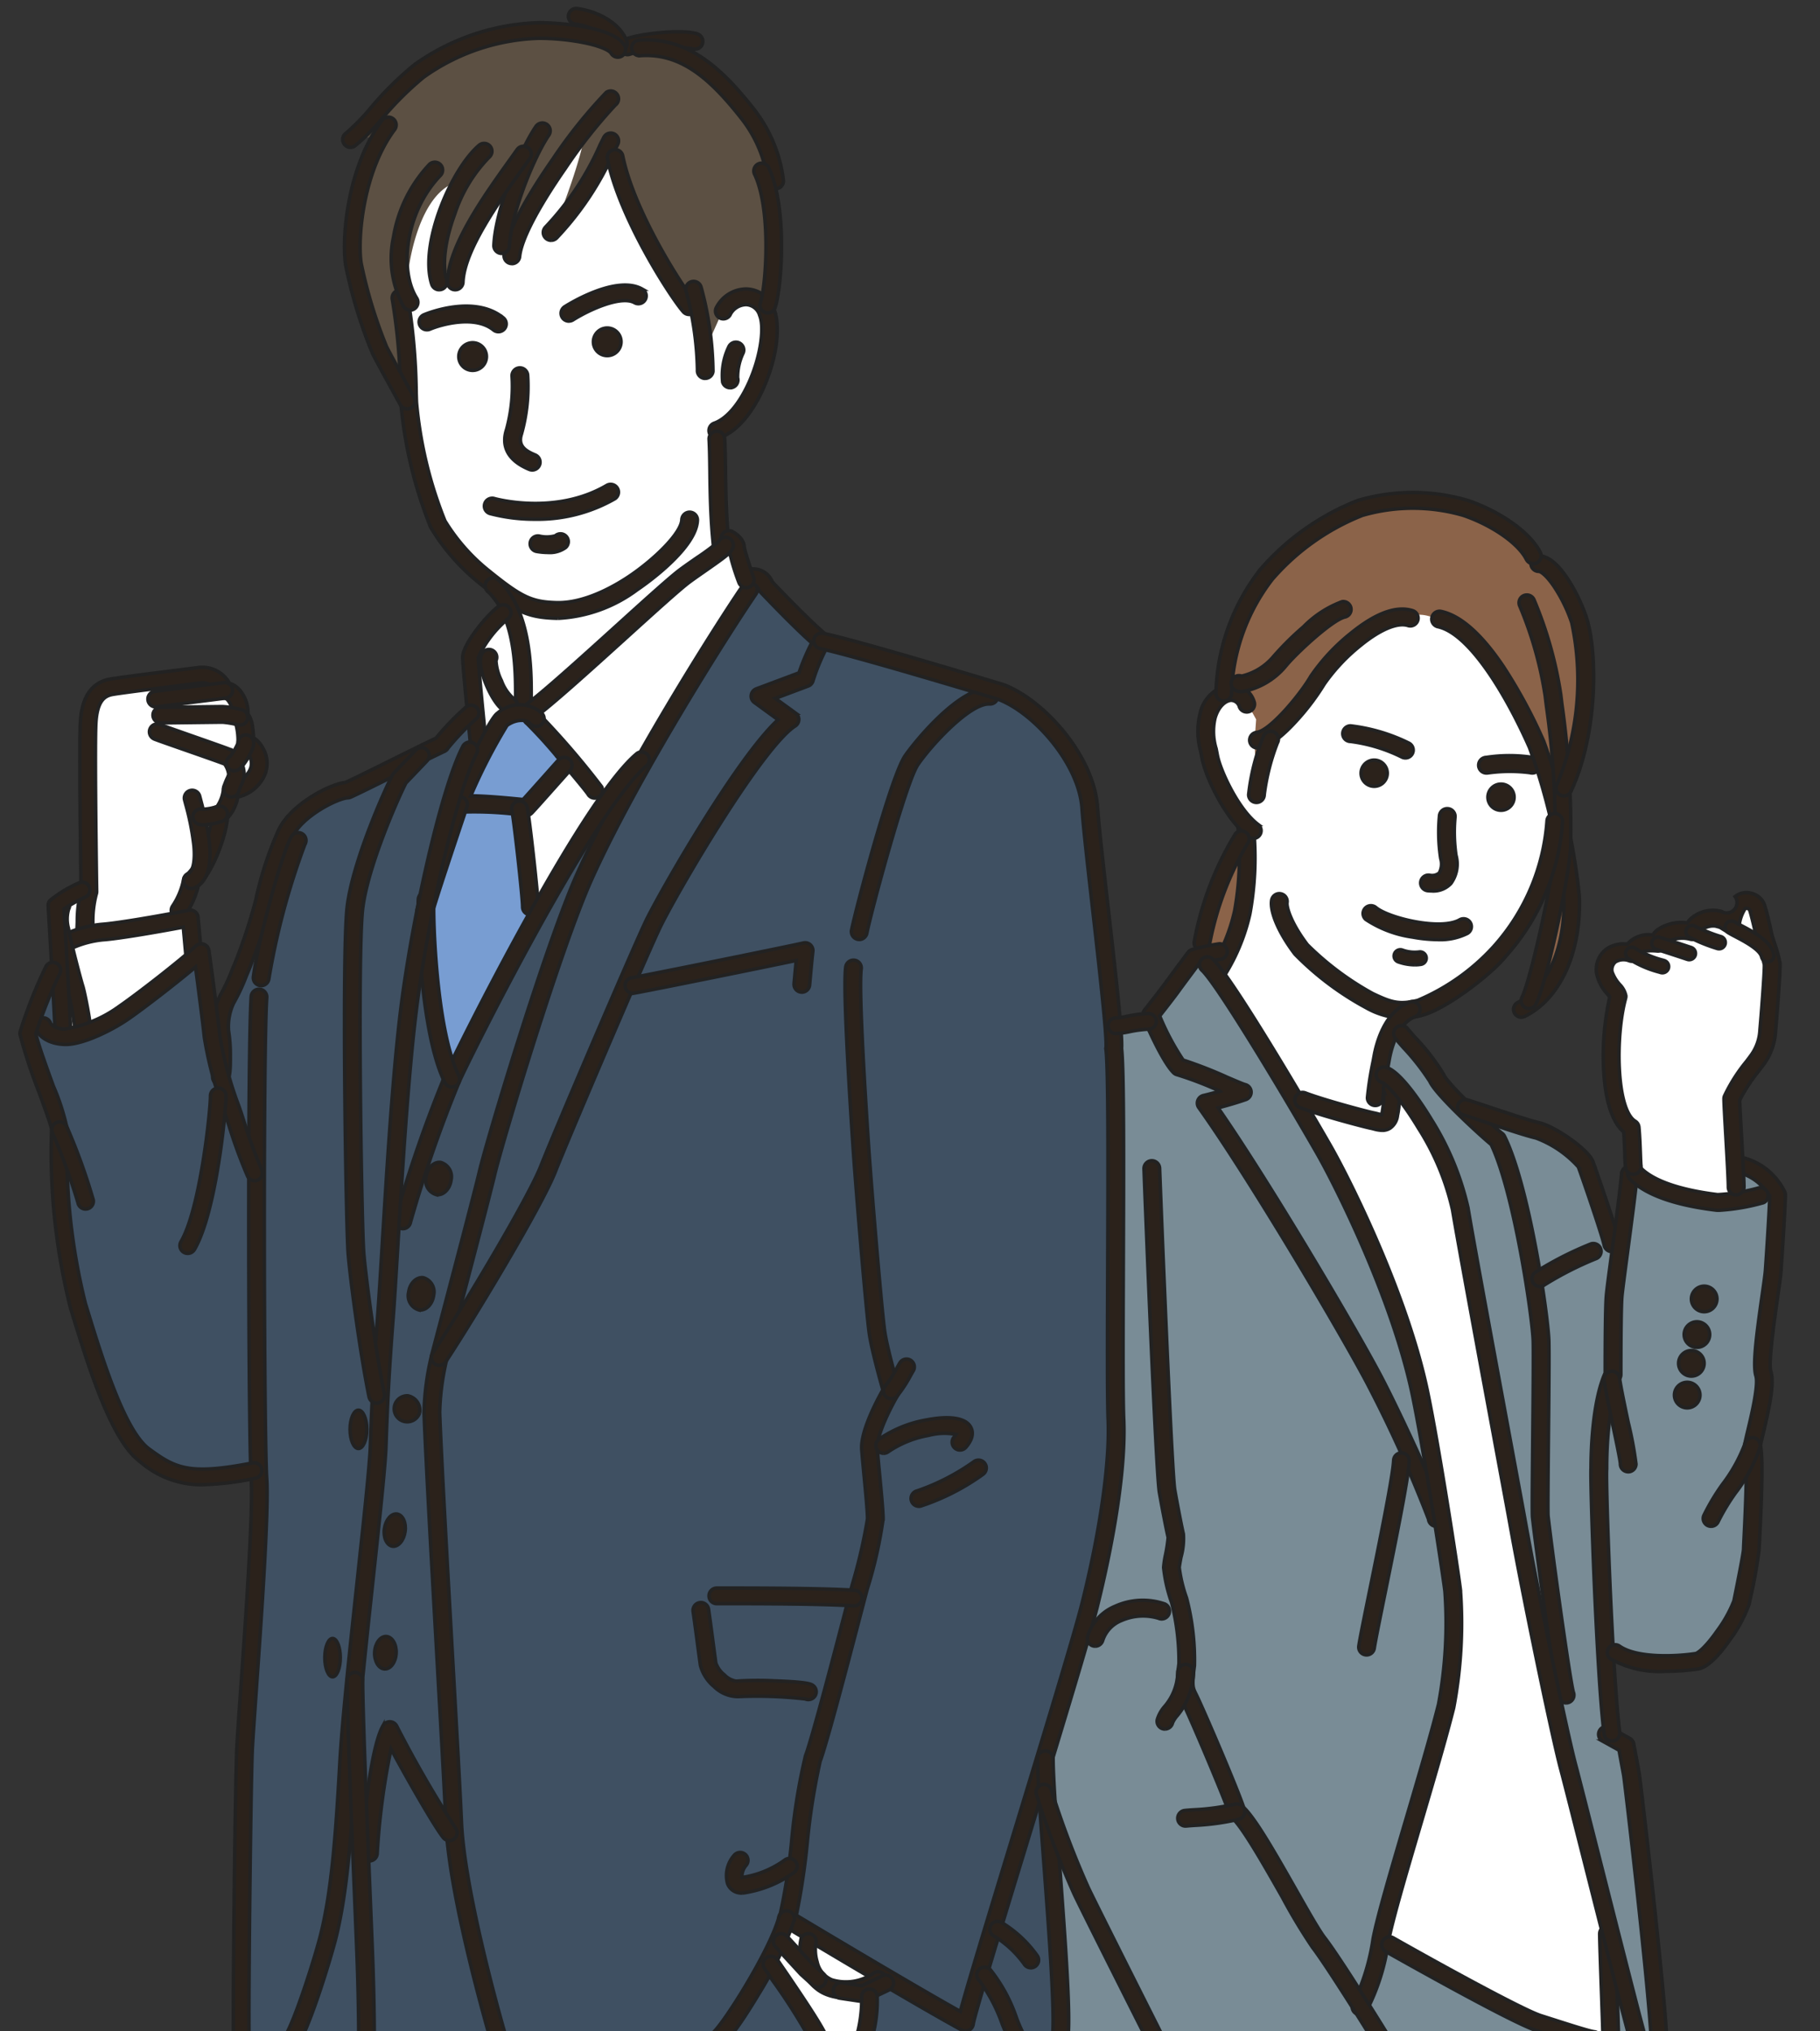 <svg xmlns="http://www.w3.org/2000/svg" xmlns:xlink="http://www.w3.org/1999/xlink" width="155" height="173" viewBox="0 0 155 173"><rect x="0" y="0" width="155" height="173" fill="#333333" stroke="none"/><defs><clipPath id="a"><rect width="155" height="173" transform="translate(-0.078 -0.473)" fill="none"/></clipPath></defs><g transform="translate(1.388 0.691)"><g transform="translate(-1.31 -0.218)" clip-path="url(#a)"><g transform="translate(2.417 0.824)"><path d="M-289.26,650.71l1.288,13.387,1.351,4.772,5.93,6.72v1.384l-2.467,3.656.661,6.681,3.414-1.793,3.6,3.918-3.6,4.728,1.106,7.717,9.4-12.445,8.841-14.853-1.513-3.853h-1.188v-9.321l2.7-3.444,1.571-4.23V650.71l-3.085-.982-8.789-16.822-17.931,2.044Z" transform="translate(321.098 -625.996)" fill="#fff"/><path d="M5.339,46l10.17-1.373L16.477,46h.814l1.321,3.892,1.242,2.264L18.611,54.04l-.726.622L15.51,58.814l-2.947,6.748H13.9v3.176L4.31,76.69,3.088,74.781,2.5,64.157l2.835-1.672Z" transform="translate(-0.12 11.331)" fill="#fff"/><path d="M52.383,128.925l7.578,4.476-1.474,5.928H54.552l-3.7-7.495Z" transform="translate(12.776 33.816)" fill="#fff"/><path d="M110.019,58.573,107.7,65.937l-4.592,5.775L97.13,75.055l-1.018.529-1.461,5.365,3.779,3.645,2.048,4.555,8.384,43.318,4.876,18.844.6,11.608-7.1-2.154L94.652,154.04l5.827-21.573.607-9.3L97.815,105.3,92.153,90.822,82.846,75.055,80.66,71.712l2.187-5.775.808-6.417L80.66,54.494,79.966,50.1l1.419-2.53,1.461.586,13.266-8.9,8.669,2.295Z" transform="translate(20.541 9.9)" fill="#fff"/><path d="M107.724,67.9l-.73,6.354.73,4.748h.9v3.429l3.609,2.237,4.327.881.77-.881V76.454l2.752-4.539V65.225l-.523-4.71-.728-.672-1.5,1.326v.872H114.61l-.954.656-2.342.72-4.32,1.808v1.841Z" transform="translate(27.75 15.39)" fill="#fff"/><path d="M367.148,18.763c.464,1.764,5.849,12.255,6.685,12.905l.836.093.371,4.271,1.671-3.714a2.836,2.836,0,0,1,3.9.093c.65-2.971,1.114-10.12-.279-12.07l.836.279a29.6,29.6,0,0,0-7.149-9.656,13.415,13.415,0,0,0-3.992-.928l1.764-.743-3.528.464s-1.857-2.692-4.085-2.692l-.093,1.207c-5.106,0-9.1.65-10.863,1.764A22.516,22.516,0,0,0,347.93,14.4a22.945,22.945,0,0,1-3.157,3.157,11.687,11.687,0,0,0,2.414-.186,30.574,30.574,0,0,0-2.135,9.284,20.224,20.224,0,0,0,1.485,6.592,61.036,61.036,0,0,0,3.25,6.128l-.186-6.406.279-1.485c-.279-2.043.743-8.913,3.992-10.12-.743,2.228-2.321,4.735-1.114,8.542.836-1.764,4.271-7.985,6.685-10.4-1.3,2.785-1.021,6.685-.836,8.263,1.393-4.178,5.013-10.12,6.406-11.048.093,1.485-2.228,7.892-2.878,8.913a30.859,30.859,0,0,0,5.013-6.87" transform="translate(-317.694 -7.065)" fill="#5c5043"/><path d="M1283.978,532.843c1.486,0,4.828,2.1,5.571,3.342s5.571,10.522,5.694,12.5.248,4.457.248,4.457-1.485,12.131-2.1,13.122a11.634,11.634,0,0,0,3.218-5.323,59.088,59.088,0,0,0-.124-6.932l-.371-6.066s1.857-4.7,1.981-6.932-.124-12.131-4.209-12.379c-2.847-4.209-6.685-5.818-13.741-4.828a14.382,14.382,0,0,0-10.646,7.427c-.371.867-2.352,7.675-2.352,7.675l1.609.619,1.238,2.228-.124,1.733a31.022,31.022,0,0,0,.247,3.714c.124-.371,1.238-4.58,1.238-4.58a13.18,13.18,0,0,0,3.219-3.342c1.114-1.857,5.075-6.932,9.408-6.437" transform="translate(-1165.51 -481.779)" fill="#8b6349"/><path d="M1249.416,882.341c.124,2.352-1.733,9.037-1.733,9.037l-1.981.248c.619-2.971,1.857-8.418,3.714-9.284" transform="translate(-1145.802 -811.594)" fill="#8b6349"/><path d="M1094.488,996.063l.8-1.919-2.383.341-4.456,5.663-2.693.557s.093,19.311.279,24.975,0,14.948-.557,16.712-5.571,19.868-5.571,19.868.65,24.6,1.114,24.6,26.925-.557,26.925-.557l18.29.557s-6.128-2.228-8.542-3.435-9.006-5.292-9.006-5.292,2.135-8.17,2.785-10.12,2.228-8.727,2.878-11.048.093-7.613.186-8.263-2.228-13.834-2.228-13.834-1.764-8.356-2.878-11.234-9.841-19.311-11.327-21.911-3.621-5.663-3.621-5.663" transform="translate(-993.413 -914.36)" fill="#798c96"/><path d="M1464.039,1087.323l.248,2.352a24.926,24.926,0,0,1-5.818-.5s-3.095-1.981-3.095-1.485-1.114,6.685-1.114,6.685l-1.857-5.571a5.22,5.22,0,0,0-2.476-3.342,21.926,21.926,0,0,0-3.59-1.733c-.371,0-5.075-1.485-5.075-1.485l-3.961-4.828-2.1-2.1h-.5l-.619,2.971,1.238,1.486s3.961,6.437,4.332,7.427,1.362,4.7,1.609,5.695,2.6,14.236,3.095,17.7,5.942,27.605,5.942,28.719,3.219,12.751,3.219,12.751l.248,9.284,4.085-.124s-2.1-19.064-2.1-19.807-.866-5.075-.866-5.075l-1.486-.743-.371-7.675a19.36,19.36,0,0,0,4.7,1.609c1.609.124,4.085-.743,4.7-1.609a37.689,37.689,0,0,0,2.6-4.7c.124-.5.99-8.541.99-9.161s-.124-3.095-.124-3.095a39,39,0,0,0,.743-4.58,25.448,25.448,0,0,1,0-3.095c.124-.619,1.114-13.617,1.238-14.236-1.114-1.238-3.342-2.971-3.837-1.733" transform="translate(-1318.955 -988.97)" fill="#798c96"/><path d="M468.011,601.637l-5.137-5.694s-11.017,18.321-13.246,23.025-6.685,18.2-8.542,25.006c-.944,3.46-5.571,18.94-5.571,20.426v8.356s1.671,25.068,1.671,28.6,4.085,20.054,4.085,20.054l17.826-.186,1.857-2.785s4.457-6.128,4.642-7.8l15.226,8.17s5.756-18.569,6.313-20.24,3.714-13.37,4.085-14.855,2.228-9.284,2.043-12.441.557-28.6.371-32.5-2.042-19.5-2.414-22.468a16.1,16.1,0,0,0-3.9-7.985,19.121,19.121,0,0,0-7.056-3.528c-2.971-.743-10.956-3.342-12.255-3.157" transform="translate(-401.102 -548.345)" fill="#3f5062"/><path d="M900.945,1879c.279-1.393,6.592-21.447,6.592-21.447l1.764,23.3-3.621.65s-12.348-.464-13-.464l.093-4.828,1.486-.743Z" transform="translate(-821.316 -1707.98)" fill="#3f5062"/><path d="M47.752,742.26l-.619-2.352L44.409,743s-7.056,2.971-7.675,3.59c-1.857.5-5.2,3.343-5.2,3.343l-2.228,7.3-1.238,4.085-2.847,5.818-.743-6.313c-3.714,3.095-10.027,7.056-11.884,6.685l-.5-6.685-1.362,3.961-.99,2.228,2.476,8.046s.248,7.427.619,9.779,1.486,7.18,2.1,9.284,2.228,6.437,3.59,8.046,2.476,4.085,10.646,2.352c.371,5.447-.619,16.712-.867,19.93S27.7,853.3,27.7,854.415l3.838.5,6.932-.743s-.5-11.884-.248-14.112-.619-15.721-.619-15.721.743-12.874.99-14.607,1.485-16.959,1.485-17.578,1.733-19.93,1.857-22.9,1.981-13.865,2.228-15.1,2.476-10.894,3.59-11.884" transform="translate(-9.748 -680.674)" fill="#3f5062"/><path d="M374.632,788.917c-1.238.619-5.323,6.19-5.942,7.8s-10.275,17.826-10.522,19.435a88.466,88.466,0,0,1-2.228-14.36c-1.362,6.19-2.6,24.263-2.971,26.615s-.99,17.578-1.238,19.559-1.609,12.874-1.609,14.484-.371,6.066-.371,6.066l.5,11.017.248,4.828.619-1.981s1.238-8.913,2.1-10.522c1.114,2.6,5.323,8.665,5.323,8.665-.5-11.141-1.857-34.785-1.857-36.518a37.9,37.9,0,0,1,1.238-7.056c.371-1.238,2.971-10.894,3.59-13.493s7.675-24.015,8.418-25.5,3.961-7.8,4.7-9.037" transform="translate(-322.268 -725.721)" fill="#3f5062"/><path d="M348.987,1792.077s-3.59,10.522-3.838,13.741c-.021.276.619,15.721.619,15.721l13.865-.619-4.58-18.816Z" transform="translate(-318.039 -1647.798)" fill="#3f5062"/><path d="M436.028,752.3c.371-.248,3.838-3.714,3.838-3.714l-3.095-4.085h-2.352s-3.59,6.437-3.714,7.3l-2.847,9.9s.371,10.027,2.1,13.617l7.056-13.493a79.329,79.329,0,0,1-.99-9.532" transform="translate(-394.063 -684.897)" fill="#789dd2"/><path d="M738.128,2061.211c-.866,1.609-3.961,5.818-3.961,5.818l8.913.248a69.779,69.779,0,0,0-4.58-7.18Z" transform="translate(-675.614 -1894.155)" fill="#3f5062"/></g><path d="M432.2,729.461a.664.664,0,0,1-.636-.474c-.037-.124-3.705-12.443-3.989-19.1-.107-2.524-.43-8.235-.771-14.282-.444-7.863-.946-16.774-1.086-20.631a22.515,22.515,0,0,1,.638-4.889c.077-.309.428-1.644.914-3.492,1.092-4.154,2.743-10.431,3.169-12.222.676-2.841,5.645-19.382,8.334-25.372,3.887-8.659,11.7-21,14.108-24.521a.664.664,0,0,1,1.1.75c-2.389,3.491-10.142,15.739-13.993,24.315-2.661,5.927-7.583,22.318-8.254,25.135-.43,1.806-2.083,8.092-3.177,12.252-.466,1.774-.835,3.176-.91,3.477a21.543,21.543,0,0,0-.6,4.519c.14,3.843.642,12.748,1.085,20.6.341,6.052.664,11.768.772,14.3.229,5.386,2.917,15.378,3.934,18.773a.665.665,0,0,1-.636.855" transform="translate(-389.68 -555.103)" fill="#2b221b" stroke="#222" stroke-width="0.3"/><path d="M434.088,658.079a.664.664,0,0,1-.555-1.029c2.586-3.94,8.128-13.177,9.221-15.97,1.081-2.763,7.686-18.224,8.932-20.84,1.044-2.192,7.666-13.839,11.265-17.144l-2.019-1.468a.664.664,0,0,1,.157-1.159l3.642-1.366a18.957,18.957,0,0,1,1.085-2.553c-1.657-1.462-4.268-4.223-4.388-4.35a.663.663,0,0,1-.111-.159,1.064,1.064,0,0,0-.406-.478.664.664,0,0,1-.275-1.3,1.741,1.741,0,0,1,1.821,1.09c.451.475,3.2,3.36,4.612,4.519a.664.664,0,0,1,.165.823,17.363,17.363,0,0,0-1.3,3.052.664.664,0,0,1-.415.478l-2.806,1.052,1.726,1.255a.664.664,0,0,1-.033,1.1c-1.222.782-3.486,3.727-6.373,8.291-2.406,3.8-4.534,7.607-5.145,8.89-1.24,2.6-7.817,18-8.894,20.753-1.167,2.981-6.794,12.324-9.347,16.215a.664.664,0,0,1-.556.3" transform="translate(-396.763 -542.27)" fill="#2b221b" stroke="#222" stroke-width="0.3"/><path d="M513.065,387.365a.662.662,0,0,1-.255-.051c-2.223-.926-2.272-2.372-1.922-3.423a13.964,13.964,0,0,0,.463-4.5.664.664,0,0,1,1.324-.11,15.076,15.076,0,0,1-.527,5.031c-.348,1.043.423,1.464,1.173,1.777a.664.664,0,0,1-.256,1.277" transform="translate(-467.817 -347.811)" fill="#2b221b" stroke="#222" stroke-width="0.3"/><path d="M539.037,555.116a5.916,5.916,0,0,1-.972-.087.664.664,0,1,1,.224-1.309,2.714,2.714,0,0,0,1.37-.025.66.66,0,0,1,.934.062.667.667,0,0,1-.062.94,2.3,2.3,0,0,1-1.494.419" transform="translate(-492.439 -508.536)" fill="#2b221b" stroke="#222" stroke-width="0.3"/><path d="M606.5,337.827a1.176,1.176,0,1,1-1.176-1.176,1.176,1.176,0,0,1,1.176,1.176" transform="translate(-553.688 -309.187)" fill="#2b221b" stroke="#222" stroke-width="0.3"/><path d="M464.671,353.355a1.176,1.176,0,1,1-1.176-1.176,1.176,1.176,0,0,1,1.176,1.176" transform="translate(-423.322 -323.46)" fill="#2b221b" stroke="#222" stroke-width="0.3"/><path d="M429.79,1217.3c-.1.757-.661,1.307-1.247,1.228a1.258,1.258,0,0,1-.877-1.514c.1-.757.661-1.307,1.247-1.228a1.258,1.258,0,0,1,.876,1.514" transform="translate(-391.456 -1117.253)" fill="#2b221b" stroke="#222" stroke-width="0.3"/><path d="M411.411,1338.8c-.1.757-.661,1.307-1.247,1.228a1.258,1.258,0,0,1-.876-1.514c.1-.757.66-1.307,1.247-1.228a1.258,1.258,0,0,1,.876,1.514" transform="translate(-374.562 -1228.935)" fill="#2b221b" stroke="#222" stroke-width="0.3"/><path d="M396.677,1463.231a1.107,1.107,0,1,1-1-1.438,1.258,1.258,0,0,1,1,1.438" transform="translate(-361.017 -1343.385)" fill="#2b221b" stroke="#222" stroke-width="0.3"/><path d="M385.461,1587.822c-.105.757-.585,1.315-1.072,1.247s-.8-.736-.69-1.493.585-1.315,1.072-1.248.8.736.69,1.493" transform="translate(-351.039 -1457.851)" fill="#2b221b" stroke="#222" stroke-width="0.3"/><path d="M375.436,1716.851c-.04.763-.484,1.36-.99,1.333s-.884-.667-.844-1.43.484-1.36.99-1.333.884.667.844,1.43" transform="translate(-341.773 -1576.513)" fill="#2b221b" stroke="#222" stroke-width="0.3"/><path d="M322.47,1719.143c0,.9-.295,1.633-.659,1.633s-.659-.731-.659-1.633.295-1.633.659-1.633.659.731.659,1.633" transform="translate(-293.566 -1578.434)" fill="#2b221b" stroke="#222" stroke-width="0.3"/><path d="M349.171,1478.575c0,.9-.319,1.633-.712,1.633s-.712-.731-.712-1.633.319-1.633.712-1.633.712.731.712,1.633" transform="translate(-318.011 -1357.311)" fill="#2b221b" stroke="#222" stroke-width="0.3"/><path d="M726.613,308.248a.664.664,0,0,1-.221-1.291c1.067-.377,2.151-1.654,2.974-3.5,1.056-2.376,1.289-4.75.9-5.673a1.253,1.253,0,0,0-1.148-.927h-.015a1.563,1.563,0,0,0-1.319.788.664.664,0,0,1-1.238-.482,2.881,2.881,0,0,1,2.54-1.635h.031a2.559,2.559,0,0,1,2.374,1.744c.483,1.159.4,3.757-.917,6.723-.57,1.282-1.815,3.535-3.745,4.216a.661.661,0,0,1-.221.038" transform="translate(-665.643 -271.386)" fill="#2b221b" stroke="#222" stroke-width="0.3"/><path d="M406.218,324.678l-.192,0c-2.432-.068-3.53-.571-6.527-2.995a17.611,17.611,0,0,1-4.149-4.762,37.024,37.024,0,0,1-2.534-10.583c-.008-.209-.017-.472-.026-.777a51.407,51.407,0,0,0-.7-8.021.664.664,0,1,1,1.3-.282,52.372,52.372,0,0,1,.731,8.261c.01.3.018.561.026.767a35.3,35.3,0,0,0,2.418,10.09,16.336,16.336,0,0,0,3.774,4.275c2.768,2.238,3.624,2.641,5.729,2.7,2.362.066,4.863-1.356,6.143-2.21,2.145-1.43,4.488-3.694,4.533-4.858a.664.664,0,0,1,1.327.051c-.1,2.533-4.918,5.775-5.123,5.912a12.3,12.3,0,0,1-6.725,2.435" transform="translate(-358.754 -272.495)" fill="#2b221b" stroke="#222" stroke-width="0.3"/><path d="M493.356,611.334a.664.664,0,0,1-.663-.631c-.009-.173-.008-.414-.008-.719,0-2,0-6.671-2.377-8.852a.664.664,0,0,1,.9-.979c2.81,2.576,2.808,7.66,2.807,9.831,0,.286,0,.512.007.652a.664.664,0,0,1-.63.7h-.034" transform="translate(-448.851 -551.231)" fill="#2b221b" stroke="#222" stroke-width="0.3"/><path d="M510.667,101.611a.665.665,0,0,1-.661-.73c.118-1.179.932-3.551,4.139-8.159a41.917,41.917,0,0,1,4.554-5.685.664.664,0,0,1,.773,1.08,43.139,43.139,0,0,0-4.259,5.4c-2.361,3.4-3.741,6.06-3.885,7.5a.664.664,0,0,1-.66.6" transform="translate(-467.152 -79.635)" fill="#2b221b" stroke="#222" stroke-width="0.3"/><path d="M499.947,131.714h-.029a.664.664,0,0,1-.635-.692c.132-3.044,2.232-8.162,3.582-10.127a.664.664,0,1,1,1.094.753c-1.234,1.8-3.229,6.655-3.35,9.432a.664.664,0,0,1-.663.635" transform="translate(-457.298 -110.604)" fill="#2b221b" stroke="#222" stroke-width="0.3"/><path d="M450.938,157.333h-.026a.664.664,0,0,1-.638-.689c.12-3.12,3.128-7.321,5.324-10.389.215-.3.422-.589.616-.863a.664.664,0,0,1,1.084.768c-.2.276-.4.566-.62.868-1.98,2.766-4.972,6.945-5.077,9.667a.664.664,0,0,1-.663.639" transform="translate(-412.25 -133.129)" fill="#2b221b" stroke="#222" stroke-width="0.3"/><path d="M431.637,154.518a.664.664,0,0,1-.632-.462c-1.105-3.453,1.717-9.914,4.045-11.854a.664.664,0,0,1,.85,1.02,12.535,12.535,0,0,0-2.928,4.827c-.839,2.259-1.1,4.353-.7,5.6a.664.664,0,0,1-.633.867" transform="translate(-394.312 -130.314)" fill="#2b221b" stroke="#222" stroke-width="0.3"/><path d="M393.053,174.552a.663.663,0,0,1-.561-.308,8.538,8.538,0,0,1-.853-5.916,11.838,11.838,0,0,1,3.038-6.166.664.664,0,0,1,.957.921c-2.987,3.106-3.531,8.078-2.023,10.448a.664.664,0,0,1-.56,1.021" transform="translate(-358.203 -148.615)" fill="#2b221b" stroke="#222" stroke-width="0.3"/><path d="M632.424,26.47a.664.664,0,0,1-.27-1.271c1.247-.554,5.215-.927,6.287-.468a.664.664,0,1,1-.523,1.221,13.233,13.233,0,0,0-5.225.461.662.662,0,0,1-.269.057" transform="translate(-579.067 -22.289)" fill="#2b221b" stroke="#222" stroke-width="0.3"/><path d="M656.664,45.709A.664.664,0,0,1,656,45.1a10.925,10.925,0,0,0-2.273-5.4c-2.669-3.381-5.156-5.579-8.621-5.32a.664.664,0,0,1-.1-1.324c4.287-.322,7.225,2.608,9.763,5.821a12.226,12.226,0,0,1,2.555,6.117.664.664,0,0,1-.611.713l-.052,0" transform="translate(-590.682 -30.109)" fill="#2b221b" stroke="#222" stroke-width="0.3"/><path d="M774.586,176.2a.665.665,0,0,1-.624-.891c.473-1.3.957-7.822-.473-10.881a.664.664,0,1,1,1.2-.562c1.624,3.475,1.068,10.384.518,11.9a.664.664,0,0,1-.624.437" transform="translate(-709.283 -150.02)" fill="#2b221b" stroke="#222" stroke-width="0.3"/><path d="M582.12,3.647a.664.664,0,0,1-.613-.409c-.5-1.2-2.193-1.811-3.143-1.917A.664.664,0,1,1,578.51,0c1.119.124,3.443.854,4.222,2.726a.665.665,0,0,1-.613.92" transform="translate(-529.444 0.255)" fill="#2b221b" stroke="#222" stroke-width="0.3"/><path d="M340.666,25.543a.664.664,0,0,1-.369-1.217,17.9,17.9,0,0,0,2.081-2.131,27.558,27.558,0,0,1,3.749-3.705,19.2,19.2,0,0,1,10.6-3.56c1.687,0,6.279.34,7.248,1.89a.664.664,0,1,1-1.126.7c-.107-.171-.685-.545-2.174-.863a20.074,20.074,0,0,0-3.948-.4,17.806,17.806,0,0,0-9.825,3.31,26.808,26.808,0,0,0-3.535,3.514,16.876,16.876,0,0,1-2.333,2.349.661.661,0,0,1-.368.112" transform="translate(-310.891 -13.47)" fill="#2b221b" stroke="#222" stroke-width="0.3"/><path d="M347.19,139.328a.664.664,0,0,1-.582-.343c-.081-.147-1.991-3.61-2.365-4.356a41.213,41.213,0,0,1-2.29-7.5c-.376-2.379.147-8.454,3.1-12.386a.664.664,0,0,1,1.062.8c-2.678,3.57-3.18,9.265-2.846,11.382a40.2,40.2,0,0,0,2.166,7.11c.361.722,2.32,4.273,2.34,4.309a.664.664,0,0,1-.581.985" transform="translate(-312.587 -104.973)" fill="#2b221b" stroke="#222" stroke-width="0.3"/><path d="M726.985,455.658a.664.664,0,0,1-.659-.593c-.245-2.29-.277-4.477-.3-6.407-.014-.978-.027-1.9-.07-2.664a.664.664,0,1,1,1.326-.074c.044.79.057,1.727.072,2.719.027,1.9.058,4.056.3,6.284a.664.664,0,0,1-.59.731.694.694,0,0,1-.072,0" transform="translate(-665.644 -409.048)" fill="#2b221b" stroke="#222" stroke-width="0.3"/><path d="M552.019,140.452a.664.664,0,0,1-.469-1.134,24.444,24.444,0,0,0,4.654-7.03l.3-.6a.664.664,0,0,1,1.188.594q-.147.294-.295.593a25.89,25.89,0,0,1-4.905,7.379.663.663,0,0,1-.47.195" transform="translate(-505.162 -120.457)" fill="#2b221b" stroke="#222" stroke-width="0.3"/><path d="M625.72,162.253a.663.663,0,0,1-.5-.223c-1.021-1.148-5.438-7.912-6.468-13.061a.664.664,0,0,1,1.3-.26c.965,4.824,5.221,11.385,6.158,12.44a.664.664,0,0,1-.5,1.105" transform="translate(-567.102 -135.944)" fill="#2b221b" stroke="#222" stroke-width="0.3"/><path d="M703.1,295.8l-.061,0a.664.664,0,0,1-.6-.721,27.237,27.237,0,0,0-.959-6.662.664.664,0,0,1,1.26-.42,28.152,28.152,0,0,1,1.022,7.2.664.664,0,0,1-.661.6" transform="translate(-643.119 -264.048)" fill="#2b221b" stroke="#222" stroke-width="0.3"/><path d="M740.75,555.061a.664.664,0,0,1-.627-.447,19.494,19.494,0,0,1-.866-2.912,1.431,1.431,0,0,0-.323-.258.664.664,0,0,1,.661-1.152c.229.131.971.608.984,1.3.034.27.439,1.547.8,2.588a.665.665,0,0,1-.628.881m-1.477-3.335h0Zm1.305-.124v0" transform="translate(-677.274 -505.48)" fill="#2b221b" stroke="#222" stroke-width="0.3"/><path d="M529.046,572.629a.664.664,0,0,1-.383-1.207c1.339-.942,4.749-4.03,7.758-6.755,2.506-2.269,4.67-4.229,5.508-4.843.428-.314.913-.652,1.383-.978a22.05,22.05,0,0,0,1.838-1.355.664.664,0,0,1,1.271.269c0,.5-.325.767-2.351,2.176-.462.322-.941.654-1.356.959-.782.574-3.026,2.605-5.4,4.757-3.037,2.75-6.48,5.867-7.885,6.856a.661.661,0,0,1-.382.121" transform="translate(-484.044 -511.814)" fill="#2b221b" stroke="#222" stroke-width="0.3"/><path d="M467.76,641.617a.664.664,0,0,1-.661-.6c-.022-.243-.076-.79-.144-1.493-.3-3.106-.6-6.185-.6-6.737,0-1.116,2.078-3.63,3.059-4.344a.664.664,0,1,1,.781,1.074,9.492,9.492,0,0,0-2.512,3.277c0,.562.4,4.638.595,6.6.069.707.123,1.258.145,1.5a.664.664,0,0,1-.6.721l-.061,0" transform="translate(-427.031 -577.274)" fill="#2b221b" stroke="#222" stroke-width="0.3"/><path d="M487.536,680.819a.661.661,0,0,1-.3-.07c-.9-.448-1.68-2.127-1.988-3.146-.388-1.281-.138-1.719-.055-1.863a.664.664,0,0,1,1.174.619,4.364,4.364,0,0,0,.468,1.7,3.647,3.647,0,0,0,1,1.5.664.664,0,0,1-.3,1.258m-1.187-4.42h0" transform="translate(-444.207 -620.561)" fill="#2b221b" stroke="#222" stroke-width="0.3"/><path d="M536.722,746.131a.664.664,0,0,1-.583-.345c-.144-.223-1.2-1.511-2.5-3.03a39.162,39.162,0,0,0-2.691-2.97.664.664,0,0,1,.773-1.08,68.72,68.72,0,0,1,5.593,6.464.664.664,0,0,1-.593.961m-.579-.339h0Zm-.015-.028.008.016-.008-.016" transform="translate(-486.15 -678.631)" fill="#2b221b" stroke="#222" stroke-width="0.3"/><path d="M461.2,743.1c-.022,0-.044,0-.066,0a30.208,30.208,0,0,0-5.453-.291.664.664,0,0,1-.8-.721,24.7,24.7,0,0,1,1.737-4.054c1.576-3.152,1.983-3.543,2.166-3.662a2.838,2.838,0,0,1,3.742,0,.664.664,0,1,1-.973.9c-.434-.467-1.391-.289-1.982.163a46.619,46.619,0,0,0-3.085,5.995c.934,0,2.368.1,4.456.31.383-.419,1.168-1.3,1.826-2.038.465-.522.9-1.015,1.191-1.333a.664.664,0,0,1,.987.889c-.286.317-.723.808-1.187,1.329-1.142,1.281-1.9,2.135-2.087,2.318a.664.664,0,0,1-.47.195m-1.7-7.615h0" transform="translate(-416.473 -674.118)" fill="#2b221b" stroke="#222" stroke-width="0.3"/><path d="M519.635,844.754a.664.664,0,0,1-.664-.664c0-.844-.725-7.368-.913-8.212a.664.664,0,1,1,1.3-.288c.2.913.944,7.586.944,8.5a.664.664,0,0,1-.664.664" transform="translate(-474.542 -767.319)" fill="#2b221b" stroke="#222" stroke-width="0.3"/><path d="M418.773,840.9a.665.665,0,0,1-.642-.835c.325-1.217,2.008-6.233,2.727-8.375l.256-.763a.664.664,0,1,1,1.26.42l-.256.765c-.654,1.947-2.389,7.118-2.7,8.294a.664.664,0,0,1-.641.493" transform="translate(-382.685 -763.095)" fill="#2b221b" stroke="#222" stroke-width="0.3"/><path d="M395.8,823.982a.665.665,0,0,1-.655-.78,111.788,111.788,0,0,1,4.225-12.224c.537-1.207,3.428-7.06,6.76-13.087,4.325-7.822,7.546-12.652,9.574-14.355a.664.664,0,0,1,.854,1.017c-1.308,1.1-3.978,4.416-9.266,13.981-3.313,5.992-6.179,11.791-6.709,12.984a112.1,112.1,0,0,0-4.131,11.915.664.664,0,0,1-.653.549" transform="translate(-361.569 -719.809)" fill="#2b221b" stroke="#222" stroke-width="0.3"/><path d="M422.322,947.409a.664.664,0,0,1-.595-.367c-2.107-4.213-2.365-14.248-2.266-15.633a.664.664,0,1,1,1.325.095c-.091,1.281.174,11.033,2.129,14.944a.664.664,0,0,1-.593.961" transform="translate(-383.913 -855.305)" fill="#2b221b" stroke="#222" stroke-width="0.3"/><path d="M638.167,988.7a.664.664,0,0,1-.115-1.318c1.609-.284,13.506-2.7,14.635-2.964a.664.664,0,0,1,.808.73c-.09.722-.274,2.832-.276,2.853a.664.664,0,0,1-1.323-.115c.005-.062.1-1.106.182-1.979-3.086.648-12.384,2.534-13.8,2.783a.661.661,0,0,1-.116.01" transform="translate(-584.347 -904.577)" fill="#2b221b" stroke="#222" stroke-width="0.3"/><path d="M276.341,884.544a.664.664,0,0,1-.518-1.079c.826-1.033,2.728-7,3.215-9.025.859-3.56,1.222-7.838,1.592-14.488.2-3.6.9-10.1,1.519-15.837.526-4.881,1.023-9.491,1.08-11.135.126-3.659.251-6.244.621-11.045.1-1.355.23-3.422.375-5.815.378-6.224.895-14.748,1.609-20.46.941-7.524,3.394-18.642,5.269-22.258a.664.664,0,1,1,1.179.611c-1.628,3.139-4.121,13.739-5.13,21.812-.709,5.669-1.225,14.169-1.6,20.376-.146,2.4-.271,4.471-.376,5.836-.368,4.777-.492,7.35-.617,10.989-.058,1.692-.535,6.113-1.087,11.232-.617,5.722-1.316,12.208-1.514,15.769-.374,6.728-.744,11.068-1.627,14.726-.356,1.476-2.337,8.128-3.469,9.543a.663.663,0,0,1-.519.249" transform="translate(-251.766 -710.305)" fill="#2b221b" stroke="#222" stroke-width="0.3"/><path d="M718.926,1687.976a.66.66,0,0,1-.269-.057,35.8,35.8,0,0,0-5.7-.2,2.913,2.913,0,0,1-2.048-.838,3.533,3.533,0,0,1-1.179-1.83c-.052-.363-.125-.918-.21-1.562-.118-.894-.265-2.007-.409-3.018a.664.664,0,0,1,1.315-.188c.145,1.018.293,2.135.411,3.032.084.64.157,1.192.208,1.548a2.249,2.249,0,0,0,.739,1.018,1.752,1.752,0,0,0,.985.523,28.481,28.481,0,0,1,3.289-.022c2.688.093,3.024.261,3.168.333a.664.664,0,0,1-.3,1.258m-.3-.07.017.008-.017-.008" transform="translate(-650.159 -1543.694)" fill="#2b221b" stroke="#222" stroke-width="0.3"/><path d="M360.577,1817.152a.664.664,0,0,1-.664-.664c0-.459.584-8.654,1.818-10.848a.664.664,0,0,1,1.189.064,98.257,98.257,0,0,0,4.984,8.636.664.664,0,1,1-1.037.83c-.809-1.011-3.217-5.26-4.45-7.551a60.453,60.453,0,0,0-1.176,8.869.664.664,0,0,1-.664.664" transform="translate(-329.193 -1659.13)" fill="#2b221b" stroke="#222" stroke-width="0.3"/><path d="M346.251,1785.63a.664.664,0,0,1-.664-.664c0-.824,0-3.331-.123-6.909-.034-.988-.114-2.93-.215-5.39-.26-6.327-.652-15.889-.652-18.772a.664.664,0,0,1,1.328,0c0,2.856.392,12.4.651,18.718.1,2.462.181,4.407.215,5.4.124,3.6.124,6.125.124,6.955a.664.664,0,0,1-.664.664" transform="translate(-315.115 -1611.267)" fill="#2b221b" stroke="#222" stroke-width="0.3"/><path d="M876.7,737.729a.665.665,0,0,1-.652-.794c.349-1.747,3.337-13.086,4.562-14.855.865-1.25,4.637-5.886,7.27-5.732a.664.664,0,0,1-.078,1.326l-.066,0c-1.615,0-4.77,3.338-6.034,5.164-1.014,1.465-3.967,12.439-4.351,14.36a.665.665,0,0,1-.651.534" transform="translate(-803.603 -658.19)" fill="#2b221b" stroke="#222" stroke-width="0.3"/><path d="M815.366,777.229a.66.66,0,0,1-.316-.08c-3.9-2.125-13.385-7.808-15.247-8.925a.667.667,0,0,1-.2-.959,52.229,52.229,0,0,0,.966-6.186,51.854,51.854,0,0,1,1.179-7.276c.575-1.532,2.5-8.9,3.42-12.436.257-.986.443-1.7.523-1.989l.043-.158a45.441,45.441,0,0,0,1.3-5.609c0-.6-.155-2.231-.292-3.667-.08-.844-.156-1.641-.2-2.225-.119-1.553,1.309-4.221,1.8-5.091-.237-.836-.935-3.354-1.147-4.731-.249-1.618-1.142-12.2-1.4-16.057-.585-8.778-.792-13.9-.615-15.234a.664.664,0,0,1,1.317.176c-.114.855-.1,4.146.623,14.971.249,3.74,1.147,14.389,1.386,15.943s1.179,4.8,1.188,4.837a.665.665,0,0,1-.067.523c-.724,1.224-1.845,3.544-1.766,4.562.044.571.119,1.363.2,2.2.146,1.537.3,3.126.3,3.793a37.079,37.079,0,0,1-1.342,5.959l-.043.158c-.077.283-.262.993-.519,1.975-1,3.834-2.863,10.971-3.461,12.567a56.283,56.283,0,0,0-1.1,6.976,59.47,59.47,0,0,1-.926,6.125c2.467,1.478,10.042,6,13.966,8.194.567-2.108,2.193-7.459,4.565-15.249,2.537-8.327,5.159-16.938,5.815-19.562,1.54-6.16,2.366-11.989,2.209-15.594-.079-1.813-.058-7.243-.036-12.991.03-7.9.064-16.844-.145-18.522a.665.665,0,0,1,0-.156c.1-.918-.581-6.915-1.13-11.733-.412-3.615-.8-7.029-.915-8.666-.262-3.758-4.014-8.055-7.077-9.26-1.609-.494-12.3-3.717-15.238-4.342a.664.664,0,0,1,.276-1.3c3.3.7,15.26,4.342,15.377,4.378l.045.016c3.5,1.362,7.641,6.1,7.942,10.414.112,1.608.5,5.008.91,8.608.735,6.451,1.215,10.808,1.138,11.946.211,1.914.179,10.4.147,18.62-.022,5.732-.043,11.147.035,12.928.234,5.369-1.494,12.959-2.247,15.973-.664,2.656-3.292,11.284-5.833,19.627-2.178,7.15-4.647,15.254-4.736,15.946a.666.666,0,0,1-.661.581m-15.734-10h0" transform="translate(-733.23 -604.724)" fill="#2b221b" stroke="#222" stroke-width="0.3"/><path d="M725.082,2016.128a.664.664,0,0,1-.306-1.254c.809-.516,4.992-7.123,5.728-9.974a.664.664,0,0,1,1.286.332,31.977,31.977,0,0,1-3.013,6.267c-.731,1.225-2.527,4.123-3.4,4.559a.663.663,0,0,1-.3.07m-.3-1.258h0" transform="translate(-664.236 -1842.137)" fill="#2b221b" stroke="#222" stroke-width="0.3"/><path d="M787.612,2060.141a.664.664,0,0,1-.656-.57,50.185,50.185,0,0,0-3.524-5.619c-.283-.416-.528-.775-.7-1.039a.664.664,0,0,1,1.1-.737c.173.258.415.615.7,1.028,2.4,3.523,3.636,5.446,3.741,6.179a.664.664,0,0,1-.563.751.656.656,0,0,1-.095.007" transform="translate(-717.73 -1885.778)" fill="#2b221b" stroke="#222" stroke-width="0.3"/><path d="M203.592,766.327a.664.664,0,0,1-.534-1.06,15.722,15.722,0,0,0-.045-3.2,5.707,5.707,0,0,1,.57-3.371,15.871,15.871,0,0,0,.981-2.1c.095-.23.186-.452.274-.657a46.7,46.7,0,0,0,1.751-5.3,29.485,29.485,0,0,1,1.975-6.054c1.033-2.135,4.25-3.843,5.689-4.014.575-.261,2-.966,3.5-1.711,1.44-.713,3.063-1.517,4.2-2.06a22.164,22.164,0,0,1,2.564-2.653.664.664,0,1,1,.841,1.028,20.243,20.243,0,0,0-2.382,2.477.665.665,0,0,1-.292.271c-1.134.537-2.84,1.382-4.346,2.127-1.681.832-3.132,1.551-3.657,1.781a.662.662,0,0,1-.231.055c-.9.047-3.861,1.547-4.7,3.278a28.308,28.308,0,0,0-1.863,5.706,47.013,47.013,0,0,1-1.839,5.593c-.085.2-.174.415-.266.639a16.736,16.736,0,0,1-1.079,2.294,4.7,4.7,0,0,0-.422,2.319,13.126,13.126,0,0,1,.156,2.178c.015,1.682-.116,2.2-.611,2.394a.665.665,0,0,1-.246.048" transform="translate(-184.896 -674.409)" fill="#2b221b" stroke="#222" stroke-width="0.3"/><path d="M59.627,717.55a.664.664,0,0,1-.6-.946c.023-.138.036-.5.046-.8a10.627,10.627,0,0,1,.323-2.674c-.02-1.336-.178-12.335-.059-14.354.126-2.147.977-3.374,2.528-3.648,1.057-.187,7.379-.962,7.648-1l.044,0a2.645,2.645,0,0,1,2.478,1.356,1.88,1.88,0,0,1,.851.553,3.029,3.029,0,0,1,.727,2.052A2.489,2.489,0,0,1,74,699.2a8.616,8.616,0,0,1,.083.916,2.5,2.5,0,0,1,.784.864,2.6,2.6,0,0,1,.239,2.138,3.261,3.261,0,0,1-2.362,2.053,3.533,3.533,0,0,1-.884,1.8c-.116,1.574-1.315,4.725-2.468,5.712a7.757,7.757,0,0,1-1.115,2.536.664.664,0,0,1-1.088-.761,6.216,6.216,0,0,0,.939-2.251.664.664,0,0,1,.36-.5A5.623,5.623,0,0,0,69.8,709.5a8.024,8.024,0,0,0,.741-2.83.664.664,0,0,1,.441-.69,3.24,3.24,0,0,0,.552-1.566.664.664,0,0,1,.819-.556,1.748,1.748,0,0,0,1.5-1.186,1.3,1.3,0,0,0-.116-.993,1.043,1.043,0,0,0-.442-.487.662.662,0,0,1-.532-.651,5.384,5.384,0,0,0-.184-1.6.664.664,0,0,1-.308-.62,1.77,1.77,0,0,0-.367-1.388.5.5,0,0,0-.271-.181.667.667,0,0,1-.56-.308c-.461-.724-.763-1.025-1.425-.994-.431.053-6.563.807-7.555.982-.645.114-1.32.49-1.433,2.418-.121,2.056.061,14.25.063,14.373a.666.666,0,0,1-.041.24,9.081,9.081,0,0,0-.285,2.384c-.028.8-.041,1.17-.24,1.436a.663.663,0,0,1-.532.266m-.531-1.063h0m11.9-10.506h0" transform="translate(-52.569 -637.763)" fill="#2b221b" stroke="#222" stroke-width="0.3"/><path d="M143.284,760.116a.665.665,0,0,1-.636-.855,5.4,5.4,0,0,1,.288-.751,1.414,1.414,0,0,0,.124-.332,1.937,1.937,0,0,0-.345-.867c-.308-.13-2.094-.754-3.41-1.214-1.983-.693-2.5-.876-2.631-.942a.664.664,0,0,1,.581-1.194c.172.073,1.4.5,2.489.882,2.276.8,3.372,1.182,3.59,1.291a2.671,2.671,0,0,1,1.039,2.251,2.543,2.543,0,0,1-.227.675,4.168,4.168,0,0,0-.225.583.664.664,0,0,1-.636.473m-6.026-6.153.01,0-.01,0" transform="translate(-123.66 -692.708)" fill="#2b221b" stroke="#222" stroke-width="0.3"/><path d="M147.547,737.1a.665.665,0,0,1-.183-.026,7.812,7.812,0,0,0-1.3-.222c-.193,0-3.52.04-5.253.062H140.8a.664.664,0,0,1-.008-1.328c.2,0,5.021-.062,5.269-.062a8.672,8.672,0,0,1,1.668.273.664.664,0,0,1-.182,1.3" transform="translate(-127.181 -675.816)" fill="#2b221b" stroke="#222" stroke-width="0.3"/><path d="M135.439,712.321a.664.664,0,0,1-.082-1.323l5.88-.743a.664.664,0,0,1,.166,1.318l-5.88.743a.675.675,0,0,1-.084.005" transform="translate(-122.253 -652.589)" fill="#2b221b" stroke="#222" stroke-width="0.3"/><path d="M218.142,768.446a.664.664,0,0,1-.364-1.22,4.524,4.524,0,0,0,.69-1.159.664.664,0,0,1,1.315-.148c.031.153.094.47-.459,1.4-.513.866-.793,1.007-.886,1.053a.662.662,0,0,1-.3.07m-.3-1.258h0m.636-1.01h0" transform="translate(-198.27 -703.267)" fill="#2b221b" stroke="#222" stroke-width="0.3"/><path d="M172.961,831.967a.664.664,0,0,1-.281-1.266c.432-.2.614-1.064.5-2.367a22.559,22.559,0,0,0-.7-3.55c-.039-.148-.072-.274-.1-.377a.664.664,0,0,1,1.288-.322c.024.1.057.22.094.361.549,2.086,1.69,6.427-.519,7.458a.662.662,0,0,1-.28.063" transform="translate(-156.741 -756.761)" fill="#2b221b" stroke="#222" stroke-width="0.3"/><path d="M183.141,842.028a1.508,1.508,0,0,1-.408-.048.664.664,0,0,1,.356-1.28,4.461,4.461,0,0,0,1.236-.24.664.664,0,0,1,.4,1.267,5.975,5.975,0,0,1-1.584.3M183.1,840.7h0" transform="translate(-165.892 -772.246)" fill="#2b221b" stroke="#222" stroke-width="0.3"/><path d="M54.9,954.328a.664.664,0,0,1-.661-.6l-.212-2.335c-2.188.41-5.507.989-6.881,1.081a8.428,8.428,0,0,0-2.549.682.664.664,0,0,1-.561-1.2,9.678,9.678,0,0,1,3.022-.8c1.28-.085,4.754-.68,7.439-1.2a.664.664,0,0,1,.787.592l.278,3.064a.664.664,0,0,1-.6.721c-.02,0-.041,0-.061,0" transform="translate(-38.494 -872.902)" fill="#2b221b" stroke="#222" stroke-width="0.3"/><path d="M36.071,949.057a.664.664,0,0,1-.648-.812,24.588,24.588,0,0,0-.6-3.4c-.128-.384-1.088-3.955-1.264-5.1a3.9,3.9,0,0,1,.158-2.487.664.664,0,0,1,1.161.645,2.969,2.969,0,0,0-.007,1.64c.158,1.026,1.092,4.527,1.212,4.884.087.261.29,1.228.426,1.968.329,1.8.247,2.045.193,2.207a.664.664,0,0,1-.63.454m-.63-.874h0" transform="translate(-29.116 -860.935)" fill="#2b221b" stroke="#222" stroke-width="0.3"/><path d="M30.851,933.71a.664.664,0,0,1-.664-.664c0-.372-.4-7.69-.576-10.439a.664.664,0,0,1,.153-.467,10.416,10.416,0,0,1,2.548-1.531.664.664,0,0,1,.382,1.272,12.482,12.482,0,0,0-1.735.984c.167,2.731.558,9.737.558,10.181a.664.664,0,0,1-.664.664" transform="translate(-25.587 -845.918)" fill="#2b221b" stroke="#222" stroke-width="0.3"/><path d="M225.4,1124.235a.664.664,0,0,1-.661-.613c-.136-1.769.135-22.664.246-25.332.036-.868.174-2.832.35-5.318.423-6,1.062-15.076.889-17.76-.24-3.727-.318-36.518,0-41.187a.664.664,0,0,1,1.325.09c-.317,4.648-.239,37.3,0,41.011.179,2.774-.464,11.9-.89,17.939-.174,2.476-.312,4.431-.348,5.28-.129,3.1-.364,23.676-.249,25.175a.664.664,0,0,1-.611.713l-.052,0" transform="translate(-204.908 -949.625)" fill="#2b221b" stroke="#222" stroke-width="0.3"/><path d="M1073.983,1861.153a.689.689,0,0,1-.12-.011.664.664,0,0,1-.535-.772c.283-1.557-.247-8.68-.674-14.4-.3-3.97-.575-7.72-.575-9.369a.664.664,0,1,1,1.328,0c0,1.6.277,5.325.571,9.27.476,6.4.969,13.016.656,14.74a.664.664,0,0,1-.653.546" transform="translate(-983.797 -1687.285)" fill="#2b221b" stroke="#222" stroke-width="0.3"/><path d="M825.361,2034a4.469,4.469,0,0,1-1.6-.3,3.314,3.314,0,0,1-1.856-1.836,4.635,4.635,0,0,1-.288-2.93.664.664,0,0,1,1.237.483,3.518,3.518,0,0,0,.118,1.493,2.149,2.149,0,0,0,1.262,1.549,4.12,4.12,0,0,0,3.56-.575l.04-.024a.664.664,0,0,1,.683,1.139l-.037.022a6.056,6.056,0,0,1-3.117.975m-2.511-4.574,0,0,0,0" transform="translate(-753.463 -1864.307)" fill="#2b221b" stroke="#222" stroke-width="0.3"/><path d="M797.542,2033.1a.661.661,0,0,1-.446-.173l-1.021-.928c-.015-.013-.029-.028-.042-.042l-2.135-2.321a.664.664,0,1,1,.977-.9l2.115,2.3,1,.909a.664.664,0,0,1-.447,1.155" transform="translate(-727.938 -1864.31)" fill="#2b221b" stroke="#222" stroke-width="0.3"/><path d="M859.418,2074.429a.7.7,0,0,1-.1-.008l-1.857-.279a.664.664,0,0,1,.2-1.313l1.656.248,1.767-.841a.664.664,0,1,1,.571,1.2l-1.95.928a.667.667,0,0,1-.285.065" transform="translate(-786.007 -1904.429)" fill="#2b221b" stroke="#222" stroke-width="0.3"/><path d="M880.533,2092.24a.665.665,0,0,1-.569-1.006,11.464,11.464,0,0,0,.466-3.4.664.664,0,1,1,1.321-.132,11.548,11.548,0,0,1-.648,4.214.663.663,0,0,1-.57.323" transform="translate(-807.123 -1918.156)" fill="#2b221b" stroke="#222" stroke-width="0.3"/><path d="M738.314,1665.914h-.042c-2.978-.186-8.338-.186-11.218-.185h-.439a.664.664,0,0,1,0-1.328h.439c2.894,0,8.282,0,11.3.187a.664.664,0,0,1-.041,1.327" transform="translate(-665.645 -1529.617)" fill="#2b221b" stroke="#222" stroke-width="0.3"/><path d="M34.756,1005.72a.664.664,0,0,1-.6-.39,42.983,42.983,0,0,1-1.572-4.277c-.2-.6-.365-1.121-.483-1.415a32.008,32.008,0,0,1-1.622-6.119c-.138-1.313-.525-4.3-.754-6-1.733,1.465-4.514,3.6-5.729,4.435-1.523,1.047-3.9,2.159-5.3,2.159-1.468,0-2.416-.72-2.594-1.432a.664.664,0,0,1,1.284-.34,1.585,1.585,0,0,0,1.31.444,10.745,10.745,0,0,0,4.545-1.926c1.443-.992,5.134-3.849,6.515-5.137a.664.664,0,0,1,1.108.376c.1.62.752,5.551.934,7.281a31.307,31.307,0,0,0,1.535,5.765c.134.335.3.847.512,1.5a41.969,41.969,0,0,0,1.518,4.139.664.664,0,0,1-.6.939M17.38,992.337Z" transform="translate(-13.152 -905.632)" fill="#2b221b" stroke="#222" stroke-width="0.3"/><path d="M15.536,1049.564a7.974,7.974,0,0,1-5.329-1.977c-2.44-1.783-4.382-8.1-5.668-12.287-.083-.269-.162-.527-.238-.773a54.145,54.145,0,0,1-1.61-15.234c-.06-.367-.633-1.949-1.1-3.226a43.892,43.892,0,0,1-1.585-4.832.665.665,0,0,1,.01-.277,39.657,39.657,0,0,1,2.194-5.536.664.664,0,1,1,1.172.625,40.687,40.687,0,0,0-2.039,5.1c.193.868.913,2.856,1.5,4.471a19.021,19.021,0,0,1,1.177,3.675c0,.018,0,.036,0,.054a53.269,53.269,0,0,0,1.551,14.791c.076.247.156.506.239.775,1.159,3.771,3.1,10.082,5.182,11.6,2.245,1.64,3.374,2.263,8.857,1.184a.664.664,0,0,1,.256,1.3,24.365,24.365,0,0,1-4.568.561" transform="translate(1.628 -923.581)" fill="#2b221b" stroke="#222" stroke-width="0.3"/><path d="M36.2,1180.231a.664.664,0,0,1-.654-.555,54.8,54.8,0,0,0-2.174-5.954.664.664,0,0,1,1.2-.566,51.93,51.93,0,0,1,2.282,6.3.664.664,0,0,1-.546.764.688.688,0,0,1-.11.009" transform="translate(-28.988 -1077.729)" fill="#2b221b" stroke="#222" stroke-width="0.3"/><path d="M344.6,834.614a.664.664,0,0,1-.65-.531c-.733-3.574-1.582-9.833-1.775-12.148-.191-2.294-.554-25.577-.091-29.563.467-4.016,3.429-10.494,3.89-11.3a.663.663,0,0,1,.1-.129l1.857-1.95a.664.664,0,0,1,.962.916l-1.8,1.888c-.53.992-3.261,7.067-3.687,10.729-.458,3.943-.095,27.023.095,29.3s1.029,8.461,1.753,11.991a.665.665,0,0,1-.651.8" transform="translate(-312.598 -715.586)" fill="#2b221b" stroke="#222" stroke-width="0.3"/><path d="M246.477,881.407a.665.665,0,0,1-.66-.747c.372-2.978,2.468-10.693,3.25-11.964a.664.664,0,0,1,1.131.7,61.5,61.5,0,0,0-3.063,11.433.664.664,0,0,1-.658.582" transform="translate(-224.315 -797.938)" fill="#2b221b" stroke="#222" stroke-width="0.3"/><path d="M939.5,1533.552a.664.664,0,0,1-.149-1.311,18.892,18.892,0,0,0,4.856-2.505.664.664,0,1,1,.737,1.105,19.4,19.4,0,0,1-5.294,2.694.66.66,0,0,1-.15.017" transform="translate(-861.321 -1405.735)" fill="#2b221b" stroke="#222" stroke-width="0.3"/><path d="M902.359,1487.9a.664.664,0,0,1-.4-1.191,10.193,10.193,0,0,1,4.086-1.656c2.365-.449,3.244.045,3.558.38.229.244.665.926-.242,1.961a.664.664,0,1,1-1-.875,1.6,1.6,0,0,0,.17-.226,5.225,5.225,0,0,0-2.328.08,8.8,8.8,0,0,0-3.438,1.388.661.661,0,0,1-.4.137" transform="translate(-827.184 -1364.597)" fill="#2b221b" stroke="#222" stroke-width="0.3"/><path d="M169.132,1151.63a.665.665,0,0,1-.573-1c1.636-2.8,2.509-11.1,2.509-12.416a.664.664,0,0,1,1.328,0c0,1.161-.809,9.861-2.69,13.085a.664.664,0,0,1-.574.33" transform="translate(-153.222 -1045.352)" fill="#2b221b" stroke="#222" stroke-width="0.3"/><path d="M910.4,1426.553a.664.664,0,0,1-.5-1.1,10.1,10.1,0,0,0,1-1.547c.087-.155.163-.289.232-.405a.664.664,0,1,1,1.139.683c-.06.1-.131.226-.214.373a11.139,11.139,0,0,1-1.151,1.76.663.663,0,0,1-.5.232" transform="translate(-834.575 -1307.896)" fill="#2b221b" stroke="#222" stroke-width="0.3"/><path d="M1012.341,2071.5a.661.661,0,0,1-.3-.07c-.437-.218-.695-.8-1.377-2.436a13.969,13.969,0,0,0-1.935-3.707.664.664,0,1,1,.9-.973,13.677,13.677,0,0,1,2.257,4.17,14.24,14.24,0,0,0,.831,1.809.664.664,0,0,1-.384,1.206m.3-1.258h0" transform="translate(-925.375 -1897.041)" fill="#2b221b" stroke="#222" stroke-width="0.3"/><path d="M745.527,1946.589a1.913,1.913,0,0,1-.314-.024,1.227,1.227,0,0,1-.964-.809,2.606,2.606,0,0,1,.563-2.376.664.664,0,1,1,1.02.85,1.439,1.439,0,0,0-.349,1.031,8.277,8.277,0,0,0,3.689-1.519.664.664,0,0,1,.718,1.117,9.941,9.941,0,0,1-4.363,1.73" transform="translate(-682.372 -1785.828)" fill="#2b221b" stroke="#222" stroke-width="0.3"/><path d="M1025.753,2019.817a.664.664,0,0,1-.57-.323,8.737,8.737,0,0,0-2.584-2.389.664.664,0,1,1,.737-1.1,10.193,10.193,0,0,1,2.986,2.81.664.664,0,0,1-.569,1.006" transform="translate(-938.044 -1852.696)" fill="#2b221b" stroke="#222" stroke-width="0.3"/><path d="M1476.969,850.118c-.11,0-.227-.006-.349-.018a.664.664,0,1,1,.132-1.321.965.965,0,0,0,.833-.185,1.591,1.591,0,0,0,.124-1.239,14.875,14.875,0,0,1-.1-3.673.664.664,0,1,1,1.315.188,13.789,13.789,0,0,0,.084,3.2,2.822,2.822,0,0,1-.428,2.408,2.045,2.045,0,0,1-1.609.643" transform="translate(-1355.09 -774.711)" fill="#2b221b" stroke="#222" stroke-width="0.3"/><path d="M1421.515,948.228a12.285,12.285,0,0,1-2.161-.212,9.62,9.62,0,0,1-3.976-1.5.664.664,0,1,1,.858-1.014c1.048.887,5.492,1.982,7.133,1.044a.664.664,0,0,1,.659,1.153,5.172,5.172,0,0,1-2.513.532" transform="translate(-1299.132 -868.678)" fill="#2b221b" stroke="#222" stroke-width="0.3"/><path d="M1541.465,788.782a.664.664,0,0,1-.191-.028,13.511,13.511,0,0,0-3.58.019l-.068.006a.664.664,0,1,1-.12-1.323l.068-.006a13.067,13.067,0,0,1,4.083.031.664.664,0,0,1-.191,1.3" transform="translate(-1411.048 -723.418)" fill="#2b221b" stroke="#222" stroke-width="0.3"/><path d="M1495.136,669.77a.664.664,0,0,1-.29-1.262c2.548-1.233,4.078-4.777,3.9-9.03a54.114,54.114,0,0,0-2.915-12.665c-2.03-4.6-5.144-9.723-7.8-10.3a.664.664,0,1,1,.281-1.3c1.669.361,3.455,1.946,5.309,4.713a43.672,43.672,0,0,1,3.422,6.345,54.958,54.958,0,0,1,3.027,13.145c.2,4.782-1.62,8.818-4.645,10.282a.659.659,0,0,1-.289.066" transform="translate(-1365.648 -583.609)" fill="#2b221b" stroke="#222" stroke-width="0.3"/><path d="M1580.249,653.19a.664.664,0,0,1-.594-.961c.763-1.526,2.732-10.509,2.808-12.816a73.65,73.65,0,0,0-.727-11.972c-.038-.3-.073-.577-.1-.83a32.2,32.2,0,0,0-2.177-7.706.664.664,0,0,1,1.216-.534,33.726,33.726,0,0,1,2.279,8.078q.047.377.1.825a74.842,74.842,0,0,1,.737,12.184c-.078,2.326-2.026,11.522-2.948,13.366a.664.664,0,0,1-.594.367" transform="translate(-1450.111 -567.771)" fill="#2b221b" stroke="#222" stroke-width="0.3"/><path d="M1329.644,865.533a6.854,6.854,0,0,1-3.061-.892,25.208,25.208,0,0,1-6.064-4.562c-1.36-1.785-2.139-3.586-1.985-4.588a.664.664,0,1,1,1.313.2c-.055.356.3,1.7,1.729,3.582a24.845,24.845,0,0,0,5.573,4.165c1.513.712,2.192.984,3.827.576a18.379,18.379,0,0,0,6.452-4.569,17.912,17.912,0,0,0,4.56-10.749.664.664,0,0,1,1.323.11,19.083,19.083,0,0,1-4.848,11.471c-1.226,1.525-5.082,4.5-7.165,5.025a6.79,6.79,0,0,1-1.654.229" transform="translate(-1210.313 -779.286)" fill="#2b221b" stroke="#222" stroke-width="0.3"/><path d="M1420.4,1055.269a.664.664,0,0,1-.664-.664,28.766,28.766,0,0,1,.486-3.107c.03-.162.058-.313.082-.447.2-1.112.9-3.784,3.017-4.587a.664.664,0,1,1,.471,1.242c-1.525.579-2.055,2.889-2.182,3.583-.024.136-.052.287-.082.45-.162.882-.464,2.524-.464,2.867a.664.664,0,0,1-.664.664" transform="translate(-1303.356 -961.588)" fill="#2b221b" stroke="#222" stroke-width="0.3"/><path d="M1256.143,867.644a.664.664,0,0,1-.547-1.04,15.1,15.1,0,0,0,1.85-4.6,25.271,25.271,0,0,0,.316-6.585c-.014-.259-.024-.43-.024-.538a.664.664,0,0,1,1.328,0c0,.071.01.253.022.464a26.44,26.44,0,0,1-.349,6.958,16.8,16.8,0,0,1-2.049,5.054.664.664,0,0,1-.548.288" transform="translate(-1152.374 -784.918)" fill="#2b221b" stroke="#222" stroke-width="0.3"/><path d="M1245.6,725.578a.661.661,0,0,1-.4-.135c-1.9-1.438-3.642-5-3.965-6.72-.036-.189-.07-.366-.1-.535a6.216,6.216,0,0,1-.069-3.2,3.126,3.126,0,0,1,2.593-2.5,2.028,2.028,0,0,1,2.008,1.416.664.664,0,1,1-1.238.481.753.753,0,0,0-.706-.571c-.462.022-1.091.511-1.378,1.532a5.007,5.007,0,0,0,.094,2.588c.034.172.069.352.105.545.246,1.313,1.786,4.635,3.463,5.906a.664.664,0,0,1-.4,1.193" transform="translate(-1138.948 -654.643)" fill="#2b221b" stroke="#222" stroke-width="0.3"/><path d="M1594.836,597.077a.664.664,0,0,1-.6-.946,23.13,23.13,0,0,0,1.269-13.813,13.081,13.081,0,0,0-1.453-3c-.74-1.114-1.226-1.364-1.34-1.364h-.01a.664.664,0,0,1-.009-1.328h.017c1.765,0,3.525,3.627,4.059,5.289.931,2.9.992,9.826-1.331,14.783a.663.663,0,0,1-.6.382" transform="translate(-1461.728 -529.763)" fill="#2b221b" stroke="#222" stroke-width="0.3"/><path d="M1260.74,527.843a.664.664,0,0,1-.664-.664,17.8,17.8,0,0,1,3.769-10.538,21.245,21.245,0,0,1,8.26-5.864c.019-.007.037-.014.056-.019a16.535,16.535,0,0,1,9.407.01c2.837.978,5.3,2.753,6.134,4.416a.664.664,0,0,1-1.188.594c-.676-1.351-2.887-2.9-5.379-3.754a15.433,15.433,0,0,0-8.576,0,19.818,19.818,0,0,0-7.682,5.452,16.683,16.683,0,0,0-3.473,9.7.664.664,0,0,1-.664.664" transform="translate(-1156.598 -468.606)" fill="#2b221b" stroke="#222" stroke-width="0.3"/><path d="M1296.346,644.661a.664.664,0,0,1-.077-1.324c1.143-.135,3.742-3.262,4.608-4.776a16.78,16.78,0,0,1,3.37-3.631c2.12-1.737,3.9-2.4,5.295-1.966a.664.664,0,1,1-.394,1.268c-.9-.279-2.38.349-4.059,1.725a15.8,15.8,0,0,0-3.059,3.263,20.471,20.471,0,0,1-2.324,3.087c-1.337,1.478-2.41,2.247-3.281,2.349a.681.681,0,0,1-.078,0" transform="translate(-1189.327 -581.431)" fill="#2b221b" stroke="#222" stroke-width="0.3"/><path d="M1295.2,767.619a.664.664,0,0,1-.664-.664,18.605,18.605,0,0,1,1.294-5.065.664.664,0,0,1,1.153.659,18.61,18.61,0,0,0-1.12,4.406.664.664,0,0,1-.664.664" transform="translate(-1188.273 -699.748)" fill="#2b221b" stroke="#222" stroke-width="0.3"/><path d="M1277.061,632.544a1.348,1.348,0,0,1-.475-.079.664.664,0,0,1,.458-1.247,5.037,5.037,0,0,0,2.691-1.647,25.233,25.233,0,0,1,2.577-2.557,8.96,8.96,0,0,1,3.289-2.136.664.664,0,0,1,.261,1.3c-1.07.214-4.235,3.152-5.089,4.22a6.247,6.247,0,0,1-3.712,2.143m-.009-1.323h0" transform="translate(-1171.377 -574.106)" fill="#2b221b" stroke="#222" stroke-width="0.3"/><path d="M1237.767,876.678a.665.665,0,0,1-.661-.74,26.838,26.838,0,0,1,3.509-9.214.664.664,0,0,1,1.048.815,26.244,26.244,0,0,0-3.238,8.55.664.664,0,0,1-.659.589" transform="translate(-1135.481 -796.18)" fill="#2b221b" stroke="#222" stroke-width="0.3"/><path d="M1208.1,1035.151a.664.664,0,0,1-.66-.6,109.622,109.622,0,0,0-5.311-11.732c-2.38-4.486-10.035-17.419-14.252-23.322a.664.664,0,0,1,.387-1.032c.011,0,.647-.155,1.423-.368a30.075,30.075,0,0,0-3.637-1.4.662.662,0,0,1-.331-.18c-1.036-1.036-2.542-4.634-2.557-4.671a.663.663,0,0,1,.092-.667c.014-.018,1.388-1.759,1.838-2.388.464-.649,1.809-2.443,1.866-2.519a.664.664,0,0,1,.37-.246,18.527,18.527,0,0,1,2.3-.484.664.664,0,0,1,.014,1.328c-.182.016-1.008.2-1.76.388-.366.489-1.339,1.791-1.706,2.3-.353.495-1.209,1.59-1.632,2.13a21.121,21.121,0,0,0,2,3.758,35.986,35.986,0,0,1,3.747,1.46c.632.271,1.349.578,1.513.622a.664.664,0,0,1,.086,1.275c-.747.267-1.685.529-2.374.711,4.332,6.24,11.493,18.357,13.786,22.678,1.6,3.012,5.343,11.06,5.459,12.222a.664.664,0,0,1-.595.727.648.648,0,0,1-.067,0m-18.466-48.279h0" transform="translate(-1085.858 -905.631)" fill="#2b221b" stroke="#222" stroke-width="0.3"/><path d="M1256.508,1089.416a.664.664,0,0,1-.531-1.062,18.486,18.486,0,0,0,1.643-5.389c.362-1.911,1.567-6,2.844-10.337,1.036-3.516,2.107-7.151,2.735-9.661a37.676,37.676,0,0,0,.542-9.6c-.265-2.121-1.845-12.3-2.776-16.751-1.709-8.168-6.54-17.785-8.1-20.511-2.673-4.678-8.487-14.386-9.812-15.628a.664.664,0,1,1,.908-.969c1.68,1.575,8.467,13.156,10.057,15.938s6.5,12.562,8.243,20.9c.938,4.481,2.528,14.724,2.794,16.859a38.8,38.8,0,0,1-.571,10.085c-.635,2.537-1.71,6.186-2.749,9.715-1.267,4.3-2.464,8.363-2.813,10.209a18.251,18.251,0,0,1-1.885,5.938.663.663,0,0,1-.532.266" transform="translate(-1140.761 -918.303)" fill="#2b221b" stroke="#222" stroke-width="0.3"/><path d="M1415.25,793.094a1.114,1.114,0,1,1-1.114-1.114,1.114,1.114,0,0,1,1.114,1.114" transform="translate(-1297.182 -727.713)" fill="#2b221b" stroke="#222" stroke-width="0.3"/><path d="M1548.877,818.365a1.114,1.114,0,1,1-1.114-1.114,1.114,1.114,0,0,1,1.114,1.114" transform="translate(-1420.008 -750.941)" fill="#2b221b" stroke="#222" stroke-width="0.3"/><path d="M1763.238,1347.4a1.087,1.087,0,1,1-1.087-1.087,1.086,1.086,0,0,1,1.087,1.087" transform="translate(-1617.093 -1237.242)" fill="#2b221b" stroke="#222" stroke-width="0.3"/><path d="M1755.58,1384.923a1.086,1.086,0,1,1-1.087-1.087,1.086,1.086,0,0,1,1.087,1.087" transform="translate(-1610.054 -1271.731)" fill="#2b221b" stroke="#222" stroke-width="0.3"/><path d="M1749.744,1415.243a1.087,1.087,0,1,1-1.087-1.087,1.087,1.087,0,0,1,1.087,1.087" transform="translate(-1604.69 -1299.601)" fill="#2b221b" stroke="#222" stroke-width="0.3"/><path d="M1745.347,1448.7a1.087,1.087,0,1,1-1.087-1.087,1.087,1.087,0,0,1,1.087,1.087" transform="translate(-1600.648 -1330.354)" fill="#2b221b" stroke="#222" stroke-width="0.3"/><path d="M1449.573,993.062a4.306,4.306,0,0,1-1.429-.253.531.531,0,0,1,.373-.995,3.039,3.039,0,0,0,1.4.159.531.531,0,0,1,.175,1.048,3.156,3.156,0,0,1-.516.041" transform="translate(-1329.148 -911.364)" fill="#2b221b" stroke="#222" stroke-width="0.3"/><path d="M1147.023,1060.758a.664.664,0,0,1,0-1.328,7.376,7.376,0,0,0,.941-.14,10.79,10.79,0,0,1,1.844-.232.664.664,0,1,1,0,1.328,9.9,9.9,0,0,0-1.6.21,7.4,7.4,0,0,1-1.181.161" transform="translate(-1052.073 -973.204)" fill="#2b221b" stroke="#222" stroke-width="0.3"/><path d="M1204.332,1289.359a.664.664,0,0,1-.566-.315c-.039-.063-3.9-6.3-5.158-7.926a48.755,48.755,0,0,1-2.555-4.25c-1.453-2.564-3.443-6.076-4.307-6.787a.662.662,0,0,1-.231-.392c-.156-.645-2.982-7.388-3.939-9.4-.036-.077-.071-.146-.1-.211-.385-.77-.488-1.182-.234-3.131a20.3,20.3,0,0,0-.625-5.194,12.8,12.8,0,0,1-.68-2.983,7.791,7.791,0,0,1,.165-1.1,12.624,12.624,0,0,0,.219-1.458c-.108-.449-.472-2.279-.745-3.823-.3-1.678-1.237-25.4-1.31-27.575a.664.664,0,0,1,1.328-.044c.1,2.872,1.026,25.893,1.29,27.388.287,1.627.652,3.438.733,3.761a5.914,5.914,0,0,1-.209,1.992c-.059.319-.139.757-.143.866a12.23,12.23,0,0,0,.62,2.583,20.915,20.915,0,0,1,.675,5.762c-.223,1.71-.141,1.875.1,2.365.036.073.074.15.115.234.736,1.545,3.481,7.975,3.974,9.479.984.947,2.481,3.526,4.458,7.013,1.012,1.785,1.967,3.471,2.448,4.089,1.307,1.68,5.08,7.784,5.24,8.043a.664.664,0,0,1-.564,1.013m-12.818-19.681v0m-5.188-23.437h0Z" transform="translate(-1086.913 -1115.739)" fill="#2b221b" stroke="#222" stroke-width="0.3"/><path d="M1080.68,1893.469a.664.664,0,0,1-.595-.367c-.067-.134-.3-.6-.64-1.272-1.58-3.139-5.281-10.489-5.684-11.377a77.69,77.69,0,0,1-3.193-8.456.664.664,0,0,1,1.281-.35,75.347,75.347,0,0,0,3.121,8.256c.393.864,4.22,8.467,5.661,11.329.341.677.574,1.141.642,1.275a.664.664,0,0,1-.593.961" transform="translate(-982.386 -1719.663)" fill="#2b221b" stroke="#222" stroke-width="0.3"/><path d="M1125.2,1681.2a.665.665,0,0,1-.634-.861,4.069,4.069,0,0,1,2.333-2.534,5.722,5.722,0,0,1,4.243-.193.664.664,0,0,1-.557,1.206,4.561,4.561,0,0,0-3.146.2,2.743,2.743,0,0,0-1.6,1.714.664.664,0,0,1-.634.467" transform="translate(-1032.011 -1541.47)" fill="#2b221b" stroke="#222" stroke-width="0.3"/><path d="M1198.711,1750.312a.671.671,0,0,1-.145-.016.664.664,0,0,1-.5-.792,2.989,2.989,0,0,1,.627-1.12,4.606,4.606,0,0,0,1.121-2.938.664.664,0,1,1,1.328.047,5.9,5.9,0,0,1-1.391,3.694,2.353,2.353,0,0,0-.388.6.664.664,0,0,1-.647.52" transform="translate(-1099.582 -1603.523)" fill="#2b221b" stroke="#222" stroke-width="0.3"/><path d="M1220.535,1893.719a.664.664,0,0,1-.073-1.324c.222-.025.487-.042.794-.063a19.257,19.257,0,0,0,3.482-.478.664.664,0,1,1,.322,1.288,20.663,20.663,0,0,1-3.715.515c-.292.02-.544.036-.736.058a.635.635,0,0,1-.074,0" transform="translate(-1119.644 -1738.667)" fill="#2b221b" stroke="#222" stroke-width="0.3"/><path d="M1350.605,1134.106a2.9,2.9,0,0,1-.721-.118c-.089-.023-.173-.044-.249-.059-.616-.123-4.359-1.114-6.05-1.765a.664.664,0,1,1,.477-1.24c1.6.614,5.259,1.587,5.834,1.7.111.022.217.049.319.076a3.109,3.109,0,0,0,.339.075,1.077,1.077,0,0,0,.043-.171,8.015,8.015,0,0,0,.138-1.872.664.664,0,0,1,1.27-.388,7.353,7.353,0,0,1-.1,2.492,1.509,1.509,0,0,1-.622,1.081,1.219,1.219,0,0,1-.677.19m.133-3.363c0,.008,0,.015.007.021l-.007-.021" transform="translate(-1232.966 -1038.31)" fill="#2b221b" stroke="#222" stroke-width="0.3"/><path d="M1461.994,1129.381a.669.669,0,0,1-.625-.434c-.331-.884-1.941-12.737-2.235-15.354-.034-.31-.02-2.3.022-6.761.031-3.365.067-7.178.036-8.273-.055-1.945-1.6-12.608-3.58-16.737-.956-.781-4.724-4.237-5.216-5.36a19.725,19.725,0,0,0-2.271-2.9c-.33-.375-.567-.647-.685-.8a.664.664,0,1,1,1.063-.8c.087.116.346.412.621.725a17.678,17.678,0,0,1,2.489,3.245c.334.765,4.089,4.306,4.927,4.934a.662.662,0,0,1,.2.234c2.135,4.271,3.724,15.331,3.784,17.423.032,1.12,0,4.781-.036,8.323-.028,2.942-.059,6.276-.03,6.6.368,3.281,1.9,14.258,2.161,15.039a.664.664,0,0,1-.621.894" transform="translate(-1328.696 -984.818)" fill="#2b221b" stroke="#222" stroke-width="0.3"/><path d="M1452.7,2041.375a.735.735,0,0,1-.095-.007,35.066,35.066,0,0,1-3.629-1.061l-1.119-.356c-2.127-.672-12.41-6.493-12.847-6.74a.664.664,0,1,1,.655-1.156c4.25,2.408,11.111,6.162,12.592,6.629.361.114.741.236,1.124.358,1.383.443,2.95.944,3.412,1.01a.664.664,0,0,1-.093,1.322" transform="translate(-1317.08 -1867.477)" fill="#2b221b" stroke="#222" stroke-width="0.3"/><path d="M1665.345,2030.632a.664.664,0,0,1-.664-.664c0-.277-.056-1.88-.115-3.578-.076-2.186-.163-4.663-.163-5.242a.664.664,0,1,1,1.328,0c0,.556.086,3.021.162,5.2.063,1.784.116,3.324.116,3.625a.664.664,0,0,1-.664.664" transform="translate(-1528.244 -1856.919)" fill="#2b221b" stroke="#222" stroke-width="0.3"/><path d="M1451.307,1199.114a.664.664,0,0,1-.611-.4c-.169-.395-1.368-5.083-3.992-15.443-.968-3.824-1.8-7.126-2.074-8.137-.762-2.856-3.2-14.637-4.283-20.665-.139-.779-.579-3.157-1.137-6.168-1.3-7.028-3.266-17.648-3.785-20.765a21.765,21.765,0,0,0-2.9-6.971c-1.631-2.713-2.825-3.826-3.119-3.917a.664.664,0,1,1,.344-1.283c1.317.351,3.311,3.515,3.891,4.477a24.23,24.23,0,0,1,3.092,7.476c.517,3.105,2.482,13.719,3.781,20.741.558,3.013,1,5.393,1.138,6.175,1.075,6,3.5,17.724,4.259,20.557.272,1.019,1.109,4.325,2.079,8.153,1.568,6.192,3.714,14.667,3.929,15.255a.664.664,0,0,1-.614.917" transform="translate(-1311.792 -1024.936)" fill="#2b221b" stroke="#222" stroke-width="0.3"/><path d="M1668.372,1837.137a.664.664,0,0,1-.662-.621c-.381-5.9-2.239-21.582-2.314-22.03-.068-.411-.3-1.617-.4-2.187l-1.4-.777a.664.664,0,1,1,.645-1.161l1.671.928a.665.665,0,0,1,.33.457c.015.08.374,1.964.467,2.522.124.742,1.96,16.448,2.329,22.163a.664.664,0,0,1-.62.705h-.043" transform="translate(-1527.186 -1663.703)" fill="#2b221b" stroke="#222" stroke-width="0.3"/><path d="M1528.18,1162.734a.664.664,0,0,1-.651-.534c-.17-.848-1.886-5.84-2.2-6.675a9.2,9.2,0,0,0-3.612-2.464c-.836-.193-2.354-.7-3.961-1.235-.758-.253-1.543-.514-2.219-.73a.664.664,0,1,1,.4-1.265c.685.218,1.474.48,2.236.735,1.507.5,3.066,1.022,3.839,1.2,1.317.3,4.17,2.257,4.557,3.292.275.733,2.06,5.895,2.258,6.88a.665.665,0,0,1-.652.795" transform="translate(-1390.987 -1056.611)" fill="#2b221b" stroke="#222" stroke-width="0.3"/><path d="M1593.85,1305.073a.664.664,0,0,1-.4-1.2,28.789,28.789,0,0,1,4.737-2.42.664.664,0,1,1,.42,1.26,28.646,28.646,0,0,0-4.361,2.222.661.661,0,0,1-.4.133" transform="translate(-1462.783 -1195.979)" fill="#2b221b" stroke="#222" stroke-width="0.3"/><path d="M1656.9,1268.829a.664.664,0,0,1-.658-.58c-.642-5.043-1.2-21.3-1.119-22.668,0-1.322.095-5.636,1.207-8.108,0-2.53.018-5.667.1-6.593.041-.494.252-2.081.5-3.92.311-2.35.7-5.276.8-6.481a.664.664,0,0,1,1.323.115c-.107,1.235-.481,4.054-.811,6.54-.232,1.745-.45,3.394-.489,3.856-.034.406-.09,1.807-.09,6.63a.665.665,0,0,1-.066.287c-.191.4-1.141,2.635-1.141,7.7,0,.02,0,.04,0,.06-.1,1.063.469,17.374,1.112,22.417a.664.664,0,0,1-.575.743.689.689,0,0,1-.085.005" transform="translate(-1519.702 -1121.019)" fill="#2b221b" stroke="#222" stroke-width="0.3"/><path d="M1671.053,1444.385a.664.664,0,0,1-.664-.664c-.006-.288-.352-1.934-.631-3.256-.326-1.547-.662-3.147-.757-3.9a.664.664,0,0,1,1.318-.165c.088.7.434,2.345.739,3.794a31.04,31.04,0,0,1,.659,3.53.664.664,0,0,1-.664.664" transform="translate(-1532.467 -1319.508)" fill="#2b221b" stroke="#222" stroke-width="0.3"/><path d="M1677.386,1253.392a8.56,8.56,0,0,1-4.659-1.058.664.664,0,1,1,.762-1.088c1.507,1.055,4.9.874,6.481.63.142-.024.788-.438,1.85-1.963a10.945,10.945,0,0,0,1.406-2.525l.084-.418c.181-.895.73-3.618.738-4,0-.1.013-.359.042-.937.23-4.57.258-7.15.085-7.671a.669.669,0,0,1-.021-.34c.063-.317.16-.726.273-1.2.318-1.339.909-3.833.672-4.6-.284-.923.057-3.538.532-6.862.134-.94.25-1.752.276-2.108.095-1.332.35-5.183.369-6.333a4.433,4.433,0,0,0-2.77-2.054.664.664,0,1,1,0-1.328,5.455,5.455,0,0,1,4.065,3.054.663.663,0,0,1,.034.21c0,1.087-.3,5.51-.373,6.546-.029.4-.142,1.2-.286,2.2-.258,1.808-.8,5.571-.578,6.283.317,1.031-.106,3.01-.649,5.3-.092.39-.174.734-.233,1.009.188.907.166,3.281-.07,7.962-.021.412-.04.8-.04.872a41.7,41.7,0,0,1-.765,4.264l-.084.416a11.585,11.585,0,0,1-1.627,3.035c-1.082,1.549-2,2.392-2.73,2.5a19.59,19.59,0,0,1-2.786.2" transform="translate(-1535.635 -1111.516)" fill="#2b221b" stroke="#222" stroke-width="0.3"/><path d="M1701.645,1223.271a2.115,2.115,0,0,1-.288-.016l-.177-.023c-3.42-.44-5.809-1.318-7.1-2.609a.664.664,0,0,1,.939-.939c1.344,1.344,4.184,1.955,6.33,2.231l.2.026a16.433,16.433,0,0,0,3.4-.547.664.664,0,0,1,.493,1.233,17.5,17.5,0,0,1-3.8.645" transform="translate(-1555.344 -1120.666)" fill="#2b221b" stroke="#222" stroke-width="0.3"/><path d="M1774.186,1513.431a.664.664,0,0,1-.614-.917,18.246,18.246,0,0,1,1.591-2.662,13.267,13.267,0,0,0,1.9-3.421.664.664,0,1,1,1.308.231,13.22,13.22,0,0,1-2.1,3.926,17.735,17.735,0,0,0-1.468,2.432.664.664,0,0,1-.614.411" transform="translate(-1628.544 -1383.911)" fill="#2b221b" stroke="#222" stroke-width="0.3"/><path d="M1411.214,1539.171a.654.654,0,0,1-.1-.007.664.664,0,0,1-.558-.755c.1-.667.473-2.5.945-4.822.828-4.072,1.961-9.649,2.02-10.984a.664.664,0,0,1,.663-.635h.029a.664.664,0,0,1,.635.692c-.062,1.44-1.162,6.847-2.045,11.191-.45,2.212-.838,4.122-.933,4.755a.664.664,0,0,1-.656.566" transform="translate(-1294.909 -1398.697)" fill="#2b221b" stroke="#222" stroke-width="0.3"/><path d="M1672.774,957.386a.664.664,0,0,1-.664-.664c0-.64-.112-2.587-.21-4.306-.087-1.511-.161-2.816-.161-3.214a.663.663,0,0,1,.044-.237,14.051,14.051,0,0,1,1.879-2.959c.144-.191.281-.372.4-.539a3.955,3.955,0,0,0,.741-2.143c.113-1.241.413-5.114.373-5.557a14.654,14.654,0,0,0-.42-1.454c-.145-.453-.223-.7-.252-.845-.073-.367-.433-1.955-.589-2.373a.342.342,0,0,0-.206-.112.238.238,0,0,0-.163.011,3.433,3.433,0,0,0-.511,1.418.662.662,0,0,1-.993.573c-.282-.161-.439-.26-.543-.325-.042-.027-.091-.057-.1-.063s-.12-.036-.224-.064l-.151-.041a1.587,1.587,0,0,0-1.065.245c-.074.049-.249.178-.27.323a.664.664,0,0,1-.793.556,2.679,2.679,0,0,0-1.979.228.3.3,0,0,0-.132.163.664.664,0,0,1-.725.61c-.336-.032-1.44-.1-1.51.315a.664.664,0,0,1-.888.513,1.314,1.314,0,0,0-1.17.1.879.879,0,0,0-.287.836,3.227,3.227,0,0,0,.654,1.086,1.933,1.933,0,0,1,.521.951.663.663,0,0,1-.021.232c-.879,3.2-.806,9.456.823,10.462a.663.663,0,0,1,.312.5c.07.737.1,1.589.126,2.275.015.419.032.894.051,1a.664.664,0,0,1-1.3.257,10.373,10.373,0,0,1-.075-1.213c-.021-.577-.046-1.276-.1-1.905-.731-.627-1.523-2.046-1.7-5.223a22.832,22.832,0,0,1,.514-6.26c-.059-.081-.139-.184-.2-.268a3.7,3.7,0,0,1-.929-1.8,2.186,2.186,0,0,1,.814-2,2.514,2.514,0,0,1,1.81-.437,2.383,2.383,0,0,1,2.167-.783,1.761,1.761,0,0,1,.449-.482,3.654,3.654,0,0,1,2.495-.551,2.066,2.066,0,0,1,.615-.6,2.864,2.864,0,0,1,2.143-.416l.147.04a.878.878,0,0,0,1.165-1.265,1.531,1.531,0,0,1,1.381-.284,1.559,1.559,0,0,1,1.1.926c.219.583.613,2.4.648,2.579.017.085.127.426.214.7a12.088,12.088,0,0,1,.474,1.7c.081.645-.364,5.786-.369,5.837a5.216,5.216,0,0,1-.992,2.808c-.126.171-.266.357-.414.553a14.417,14.417,0,0,0-1.653,2.521c.012.486.083,1.717.157,3.014.1,1.821.212,3.7.212,4.382a.664.664,0,0,1-.664.664" transform="translate(-1524.995 -856.091)" fill="#2b221b" stroke="#222" stroke-width="0.3"/><path d="M1800.235,965.01a.531.531,0,0,1-.518-.416c-.141-.632-1.484-1.339-2.206-1.718-.262-.138-.49-.257-.656-.363a.531.531,0,0,1,.571-.9c.129.082.338.192.579.319,1.056.555,2.5,1.315,2.749,2.428a.531.531,0,0,1-.519.647" transform="translate(-1649.765 -883.562)" fill="#2b221b" stroke="#222" stroke-width="0.3"/><path d="M1758.078,968.12a.524.524,0,0,1-.129-.016,14.2,14.2,0,0,1-2.419-.979.531.531,0,0,1,.516-.929,13.226,13.226,0,0,0,2.161.877.531.531,0,0,1-.128,1.047" transform="translate(-1611.755 -887.785)" fill="#2b221b" stroke="#222" stroke-width="0.3"/><path d="M1722.458,980.308a.527.527,0,0,1-.168-.027c-.018-.006-1.86-.62-2.65-.863a.531.531,0,1,1,.312-1.016c.8.247,2.6.845,2.673.87a.531.531,0,0,1-.168,1.035" transform="translate(-1578.672 -899.045)" fill="#2b221b" stroke="#222" stroke-width="0.3"/><path d="M1694.83,991.279a.53.53,0,0,1-.168-.027l-.074-.024a9.019,9.019,0,0,1-2.708-1.194.531.531,0,1,1,.7-.8,8.348,8.348,0,0,0,2.342.985l.076.025a.531.531,0,0,1-.168,1.036" transform="translate(-1553.334 -908.902)" fill="#2b221b" stroke="#222" stroke-width="0.3"/><path d="M427.261,315.8a.662.662,0,0,1-.419-.149c-1.566-1.277-4.434-.482-5.406-.068a.664.664,0,1,1-.52-1.222c.173-.074,4.263-1.778,6.765.261a.664.664,0,0,1-.42,1.179" transform="translate(-384.894 -288.022)" fill="#2b221b" stroke="#222" stroke-width="0.3"/><path d="M570.746,294.5a.664.664,0,0,1-.356-1.225c.447-.283,4.428-2.726,6.6-1.5a.664.664,0,1,1-.654,1.156c-1.123-.635-3.81.561-5.24,1.464a.661.661,0,0,1-.354.1" transform="translate(-522.374 -267.624)" fill="#2b221b" stroke="#222" stroke-width="0.3"/><path d="M740.031,355.474A.664.664,0,0,1,739.4,355a5.62,5.62,0,0,1,.519-3,.664.664,0,0,1,1.221.523,4.782,4.782,0,0,0-.468,2.1.665.665,0,0,1-.636.855" transform="translate(-677.933 -322.924)" fill="#2b221b" stroke="#222" stroke-width="0.3"/><path d="M493.638,504.364a14.9,14.9,0,0,1-3.867-.482.664.664,0,0,1,.373-1.275c.051.015,5.183,1.459,9.564-1.118a.664.664,0,1,1,.673,1.145,13.253,13.253,0,0,1-6.743,1.731" transform="translate(-448.117 -460.617)" fill="#2b221b" stroke="#222" stroke-width="0.3"/><path d="M1399.044,758.595a.661.661,0,0,1-.287-.065,13.719,13.719,0,0,0-4.381-1.335.664.664,0,1,1,0-1.328,15.211,15.211,0,0,1,4.956,1.466.664.664,0,0,1-.288,1.263" transform="translate(-1279.433 -694.518)" fill="#2b221b" stroke="#222" stroke-width="0.3"/></g></g></svg>